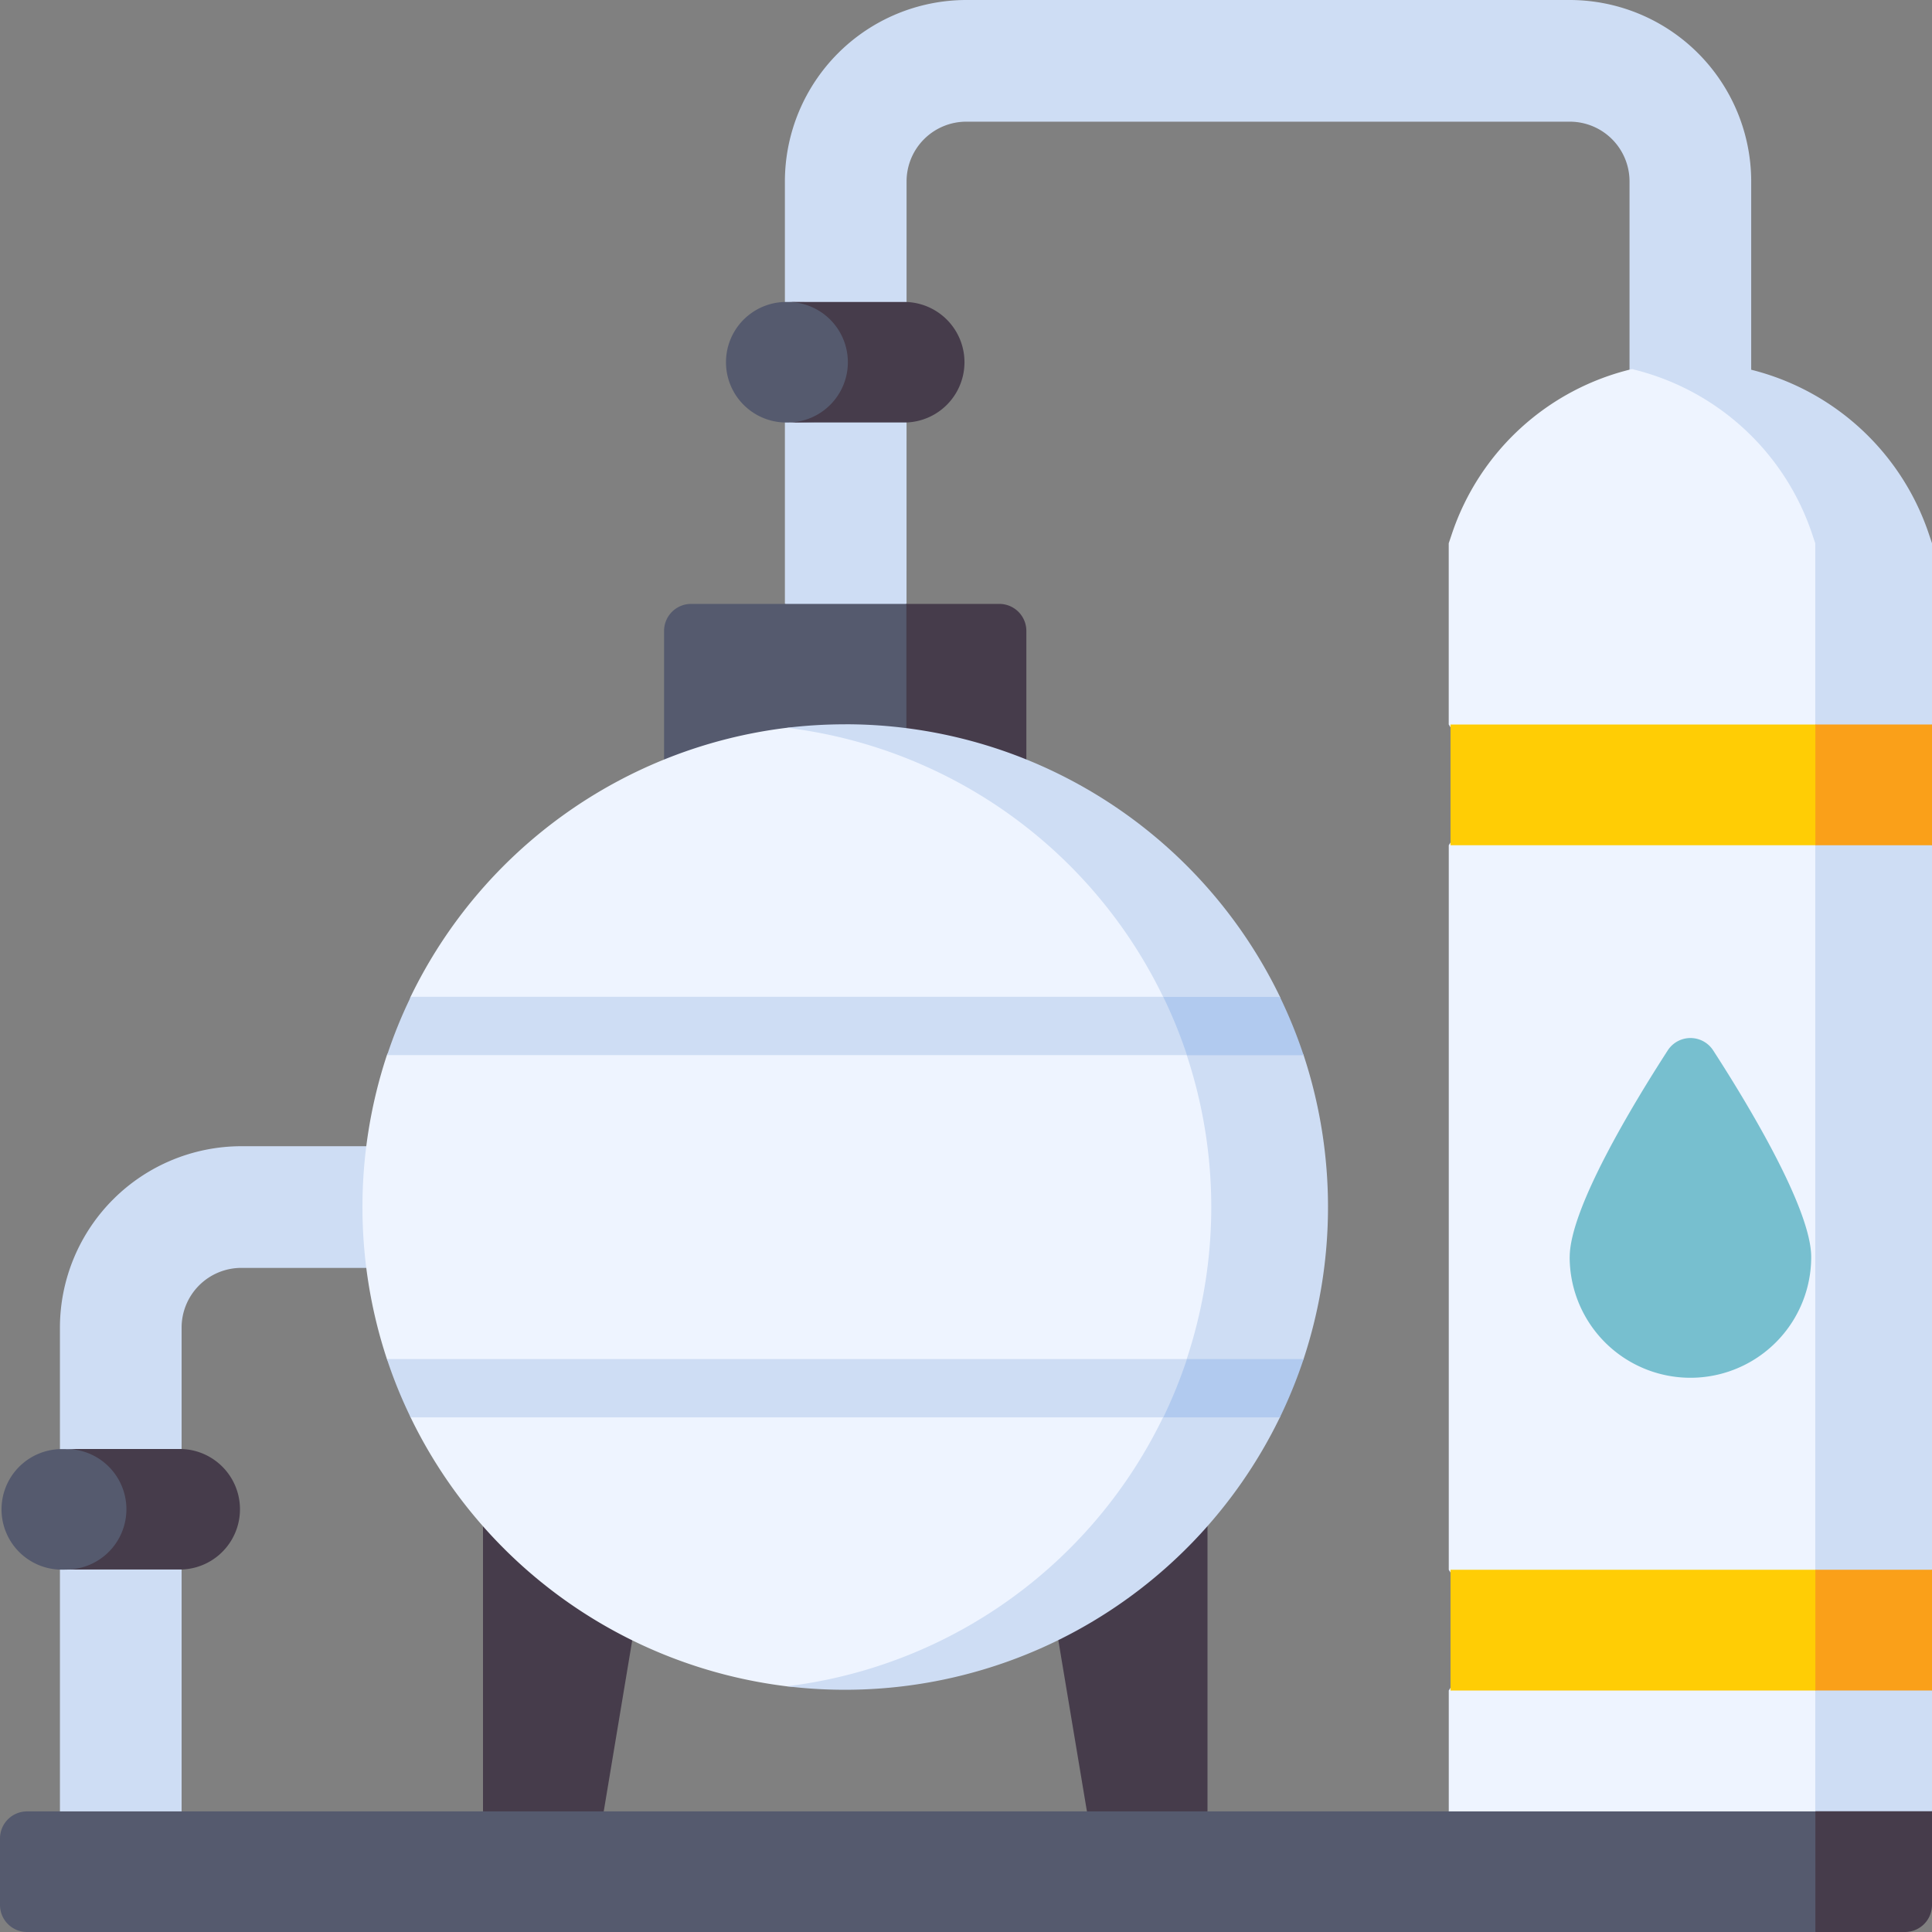 <svg xmlns="http://www.w3.org/2000/svg" xmlns:xlink="http://www.w3.org/1999/xlink" width="50" height="50" viewBox="0 0 50 50">
  <rect x="0" y="0" width="50" height="50" fill="#808080" stroke="none"/>
  <defs>
    <clipPath id="clip-path">
      <rect id="Rectangle_2535" data-name="Rectangle 2535" width="50" height="50" transform="translate(-26 970)" fill="#8bc992"/>
    </clipPath>
  </defs>
  <g id="Mask_Group_3" data-name="Mask Group 3" transform="translate(26 -970)" clip-path="url(#clip-path)">
    <g id="refinery" transform="translate(-26 970)">
      <path id="Path_4063" data-name="Path 4063" d="M26.563,37.5H31.25v9.375L29.8,47.881l-1.671-1.006Z" fill="#463c4b"/>
      <path id="Path_4064" data-name="Path 4064" d="M15.625,46.875l-1.49,1.006L12.5,46.875V37.494h4.688Z" fill="#463c4b"/>
      <g id="Group_1892" data-name="Group 1892">
        <g id="Group_1891" data-name="Group 1891">
          <path id="Path_4065" data-name="Path 4065" d="M4.7,46.887,3.125,47.893,1.551,46.887V34.357a4.7,4.7,0,0,1,4.693-4.693H12.5v3.149H6.244A1.546,1.546,0,0,0,4.7,34.357v12.53Z" fill="#ceddf4"/>
        </g>
      </g>
      <g id="Group_1894" data-name="Group 1894">
        <g id="Group_1893" data-name="Group 1893">
          <path id="Path_4066" data-name="Path 4066" d="M23.461,15.625l-1.586,1.006-1.562-1.006V4.693A4.7,4.7,0,0,1,25.006,0H40.628a4.7,4.7,0,0,1,4.693,4.693v6.244H42.172V4.693a1.546,1.546,0,0,0-1.544-1.544H25.006a1.546,1.546,0,0,0-1.544,1.544Z" fill="#ceddf4"/>
        </g>
      </g>
      <path id="Path_4067" data-name="Path 4067" d="M25.556,18.667l-2.1,1.006h-6.27V16.329a.7.7,0,0,1,.7-.7h5.57l2.1,1.006Z" fill="#555a6e"/>
      <path id="Path_4068" data-name="Path 4068" d="M23.457,15.625v4.049h3.105V16.329a.7.7,0,0,0-.7-.7h-2.4Z" fill="#463c4b"/>
      <path id="Path_4069" data-name="Path 4069" d="M48.994,47.879h-11.5V43.75L38.5,42.188l-1.006-1.562V21.875L38.5,20.313,37.493,18.75V14.06l.082-.244a6.51,6.51,0,0,1,4.663-4.265,6.593,6.593,0,0,1,1.509.024c2.8,0,4.282,1.591,5.168,4.249l.079.236Z" fill="#eef4ff"/>
      <path id="Path_4070" data-name="Path 4070" d="M49.921,13.825a6.511,6.511,0,0,0-7.684-4.273A6.51,6.51,0,0,1,46.9,13.825l.079.236V46.873l1.509,1.006L50,46.873V43.75l-1.006-1.562L50,40.625V21.875l-1.006-1.562L50,18.75V14.06Z" fill="#ceddf4"/>
      <path id="Path_4071" data-name="Path 4071" d="M33.362,31.238a12.042,12.042,0,0,1-.658,3.934,12.267,12.267,0,0,1-.636,1.509,12.536,12.536,0,0,1-10.193,6.95,9.119,9.119,0,0,1-1.509.011,12.5,12.5,0,0,1-9.74-6.961c-.12-.247.774-.5.67-.755s-1.2-.5-1.283-.754a12.539,12.539,0,0,1,0-7.866c.084-.255,1.183-.507,1.283-.755s-.79-.507-.67-.754a12.5,12.5,0,0,1,9.74-6.962,13.511,13.511,0,0,1,1.509.011C25.81,18.822,30,21.652,32.064,25.8a12.473,12.473,0,0,1,.634,1.509,12.034,12.034,0,0,1,.664,3.933Z" fill="#eef4ff"/>
      <path id="Path_4072" data-name="Path 4072" d="M21.875,18.745a12.62,12.62,0,0,0-1.509.09,12.495,12.495,0,0,1,0,24.806,12.513,12.513,0,0,0,12.758-6.961c.12-.247-.774-.5-.671-.754s1.2-.5,1.284-.755a12.56,12.56,0,0,0,0-7.866c-.085-.255-1.183-.507-1.283-.754s.791-.508.671-.755a12.494,12.494,0,0,0-11.249-7.052Z" fill="#ceddf4"/>
      <g id="Group_1896" data-name="Group 1896">
        <g id="Group_1895" data-name="Group 1895">
          <path id="Path_4073" data-name="Path 4073" d="M32.416,35.927a9.384,9.384,0,0,1-2.31.754H10.627a12.108,12.108,0,0,1-.613-1.509h20.7S32.52,35.679,32.416,35.927Z" fill="#ceddf4"/>
        </g>
      </g>
      <g id="Group_1898" data-name="Group 1898">
        <g id="Group_1897" data-name="Group 1897">
          <path id="Path_4074" data-name="Path 4074" d="M30.719,27.306h-20.7a12.107,12.107,0,0,1,.613-1.509H30.106a9.3,9.3,0,0,1,2.31.767C32.517,26.807,30.719,27.306,30.719,27.306Z" fill="#ceddf4"/>
        </g>
      </g>
      <path id="Path_4075" data-name="Path 4075" d="M30.106,36.681h3.018a12.416,12.416,0,0,0,.613-1.509H30.718A12.406,12.406,0,0,1,30.106,36.681Z" fill="#b1caef"/>
      <path id="Path_4076" data-name="Path 4076" d="M30.106,25.8a12.415,12.415,0,0,1,.613,1.509h3.018a12.421,12.421,0,0,0-.613-1.509Z" fill="#b1caef"/>
      <path id="Path_4077" data-name="Path 4077" d="M48.994,42.744,46.982,43.75H37.539V40.625h9.443l2.012,1.006Z" fill="#ffcd05"/>
      <path id="Path_4078" data-name="Path 4078" d="M46.982,40.625H50V43.75H46.982Z" fill="#faa019"/>
      <path id="Path_4079" data-name="Path 4079" d="M48.994,20.869l-2.012,1.006H37.539V18.75h9.443l2.012,1.006Z" fill="#ffcd05"/>
      <path id="Path_4080" data-name="Path 4080" d="M46.982,18.75H50v3.125H46.982Z" fill="#faa019"/>
      <g id="Group_1899" data-name="Group 1899">
        <path id="Path_4081" data-name="Path 4081" d="M22.434,10.892l-2.012.042h-.113a1.56,1.56,0,0,1,0-3.119h.113l2.012.022a1.541,1.541,0,0,1,1.56,1.538A1.524,1.524,0,0,1,22.434,10.892Z" fill="#555a6e"/>
        <path id="Path_4082" data-name="Path 4082" d="M23.44,7.815H20.422a1.56,1.56,0,0,1,0,3.119H23.44a1.56,1.56,0,0,0,0-3.119Z" fill="#463c4b"/>
      </g>
      <g id="Group_1900" data-name="Group 1900">
        <path id="Path_4083" data-name="Path 4083" d="M3.684,40.58l-2.012.042H1.56a1.56,1.56,0,0,1,0-3.119h.113l2.012.022a1.541,1.541,0,0,1,1.56,1.537A1.524,1.524,0,0,1,3.684,40.58Z" fill="#555a6e"/>
        <path id="Path_4084" data-name="Path 4084" d="M4.69,37.5H1.672a1.56,1.56,0,1,1,0,3.119H4.69a1.56,1.56,0,0,0,0-3.119Z" fill="#463c4b"/>
      </g>
      <path id="Path_4085" data-name="Path 4085" d="M40.624,32.531c0-1.246,1.628-3.94,2.534-5.342a.7.7,0,0,1,1.182,0c.906,1.4,2.534,4.1,2.534,5.342a3.125,3.125,0,0,1-6.251,0Z" fill="#77bfcf"/>
      <path id="Path_4086" data-name="Path 4086" d="M48.994,48.994,46.982,50H.7a.7.7,0,0,1-.7-.7V47.579a.7.7,0,0,1,.7-.7H46.982l2.012,1.006Z" fill="#555a6e"/>
      <path id="Path_4087" data-name="Path 4087" d="M46.982,46.875V50H49.3a.7.7,0,0,0,.7-.7V46.875Z" fill="#463c4b"/>
    </g>
  </g>
</svg>
